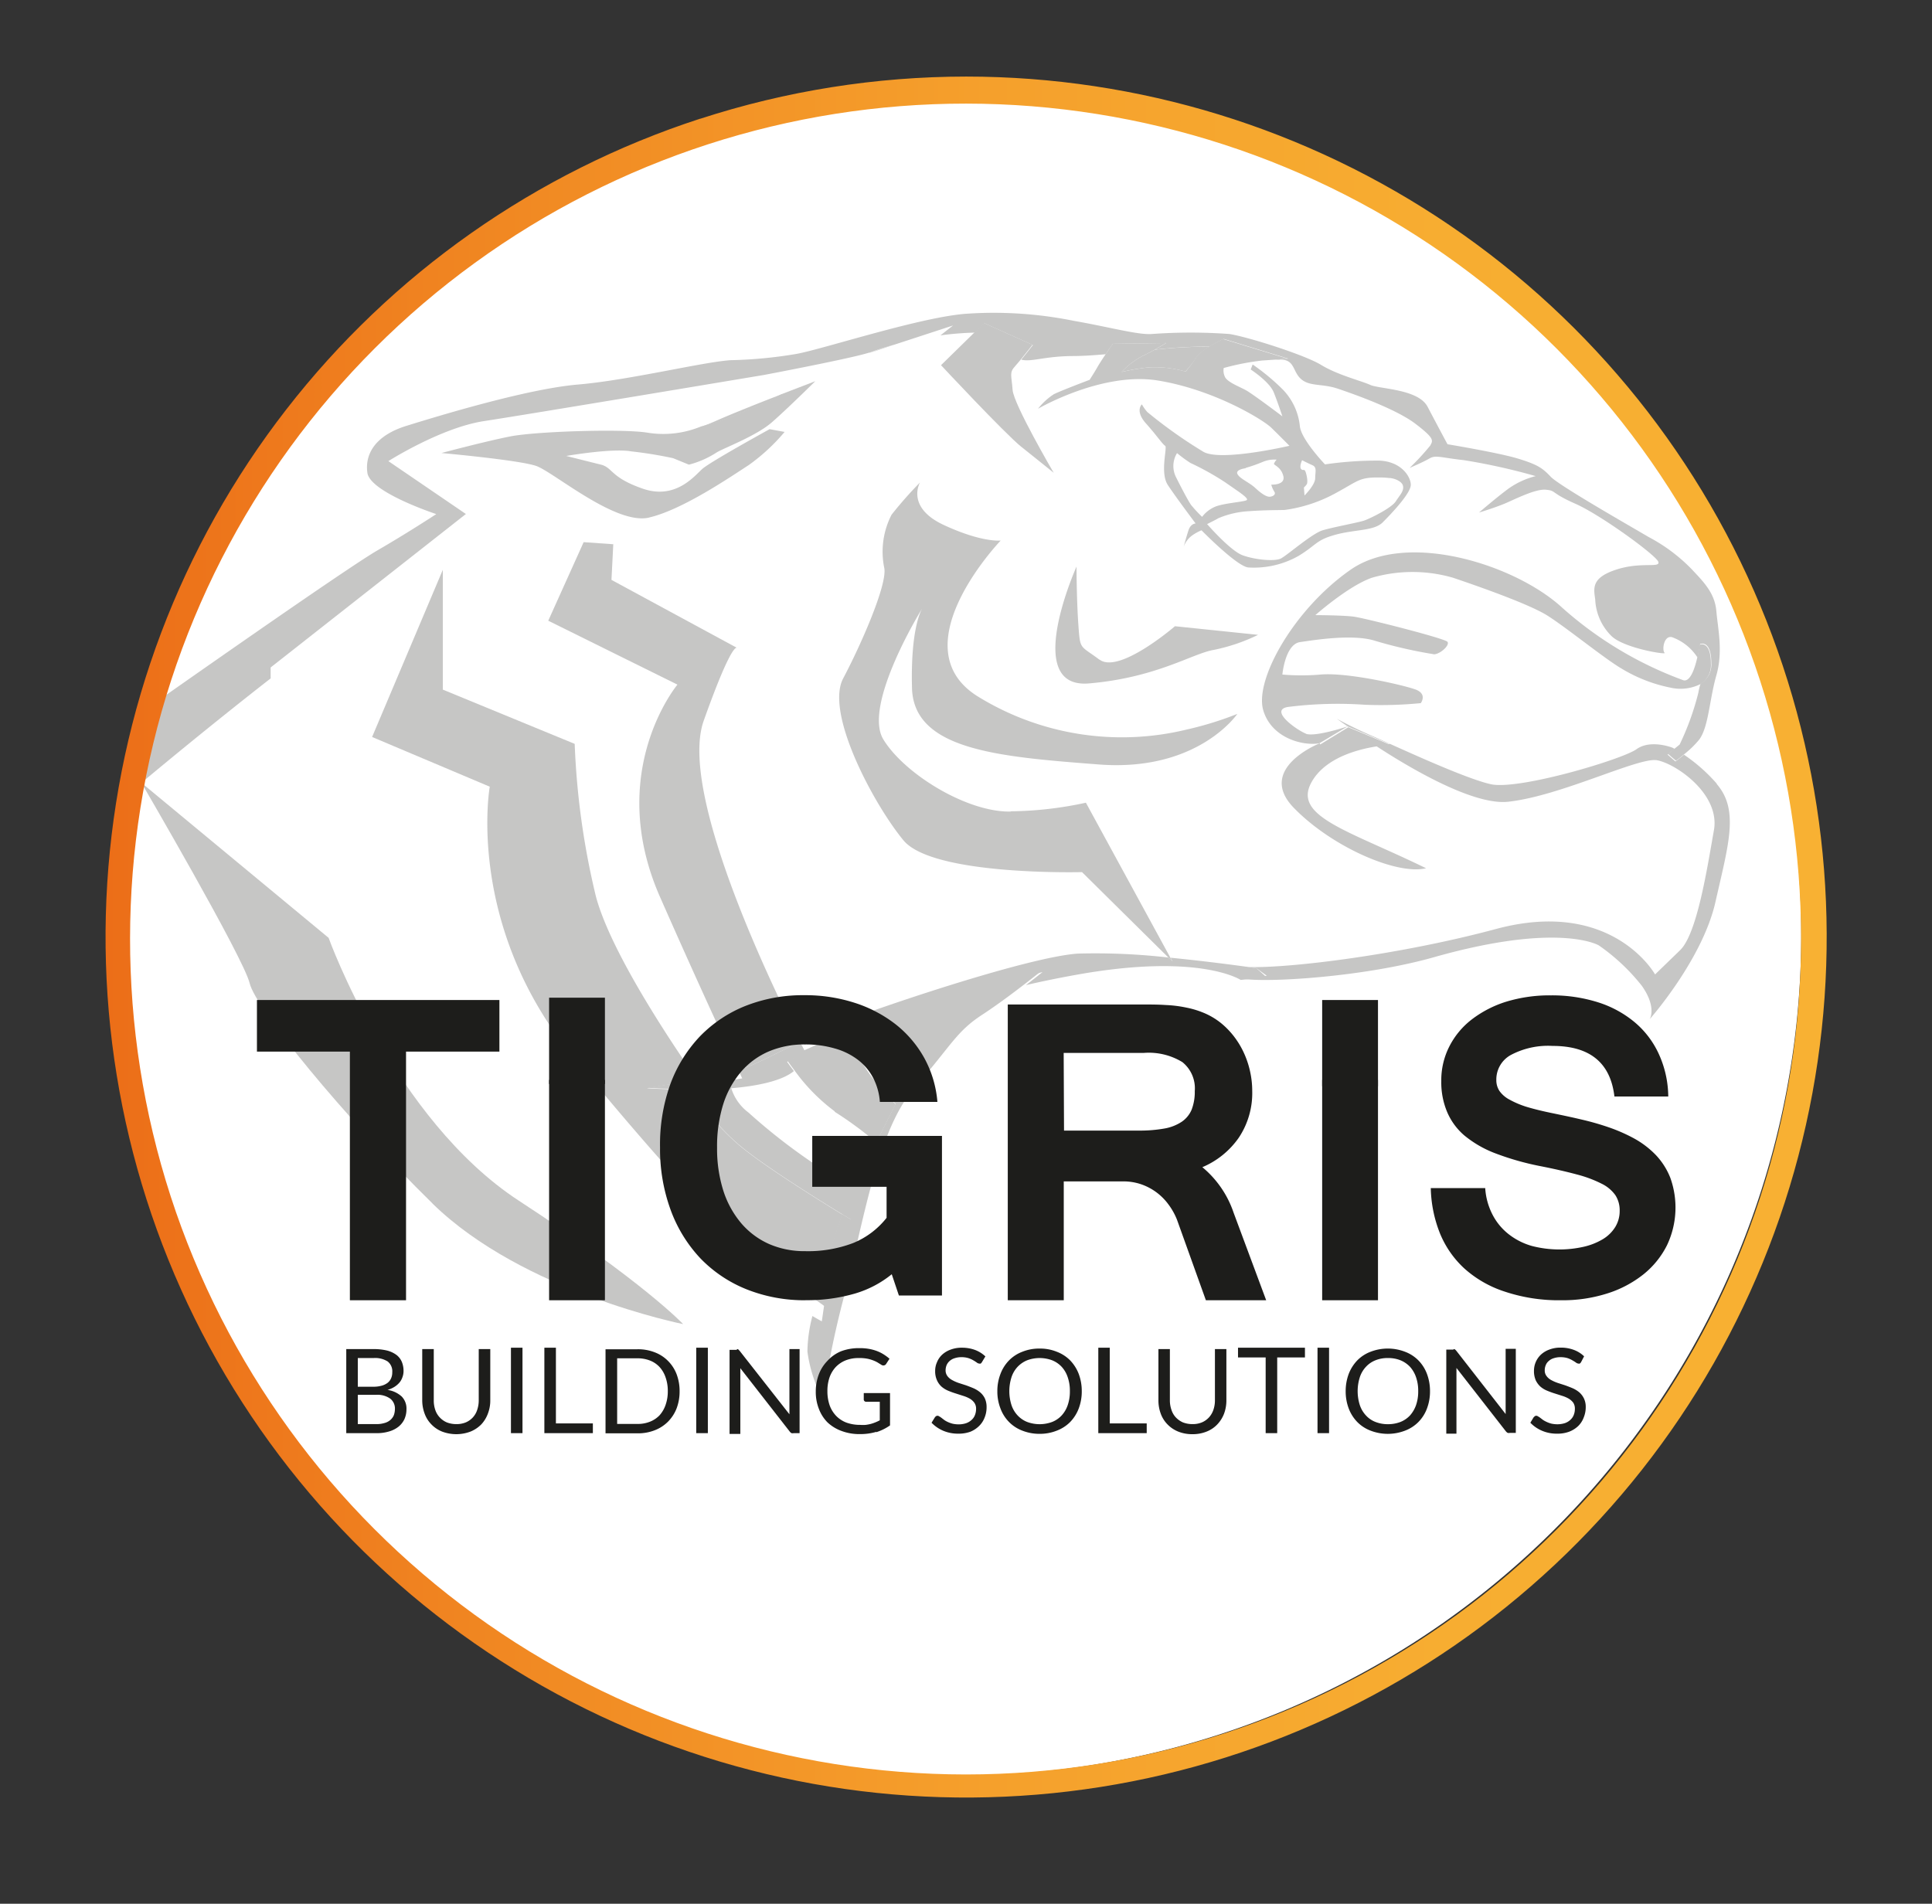 <svg id="Calque_1" data-name="Calque 1" xmlns="http://www.w3.org/2000/svg" xmlns:xlink="http://www.w3.org/1999/xlink" viewBox="0 0 224.3 221.04"><rect x="0" y="0" width="224.3" height="221.04" fill="#333333" stroke="none"/><defs><style>.cls-1{fill:none;}.cls-2{fill:#fff;fill-rule:evenodd;}.cls-3{fill:#c6c6c5;}.cls-4{clip-path:url(#clip-path);}.cls-5{fill:url(#Dégradé_sans_nom_16);}.cls-6{fill:#1d1d1b;}</style><clipPath id="clip-path" transform="translate(11.65 7.89)"><path id="SVGID" class="cls-1" d="M8.16,131a97,97,0,1,1,92.32,67.14h0A97.11,97.11,0,0,1,8.16,131M69.64,5.89A99.91,99.91,0,1,0,100.52,1a100,100,0,0,0-30.88,4.9"/></clipPath><linearGradient id="Dégradé_sans_nom_16" x1="-208.89" y1="526.25" x2="-206.39" y2="526.25" gradientTransform="matrix(80.15, 0, 0, -80.15, 16755.13, 42290.76)" gradientUnits="userSpaceOnUse"><stop offset="0" stop-color="#ec6e18"/><stop offset="0.25" stop-color="#f18a23"/><stop offset="0.51" stop-color="#f5a02c"/><stop offset="0.77" stop-color="#f7ad31"/><stop offset="1" stop-color="#f8b133"/></linearGradient></defs><title>tigris-logo-new</title><path class="cls-2" d="M197.47,100.58A97.68,97.68,0,1,1,99.8,2.9a97.68,97.68,0,0,1,97.67,97.68" transform="translate(11.65 7.89)"/><path class="cls-3" d="M68.67,118.62h0a28.42,28.42,0,0,0,5.15,6.13c2.63,2.36,9.73,6.77,12.35,8.37l1,.6,1.37-4.35s-.38-.05-.94-.16a13.06,13.06,0,0,1-3.49-1.16,68.2,68.2,0,0,1-8.87-6.77,5.59,5.59,0,0,1-2-2.85,1.48,1.48,0,0,1,.06-.94h0Z" transform="translate(11.65 7.89)"/><path class="cls-3" d="M92.2,32.11a27.56,27.56,0,0,0-2.92,1l2.92-1" transform="translate(11.65 7.89)"/><path class="cls-3" d="M70.05,75.79c2.72-7.64,3.58-8.47,3.82-8.48L59.34,59.44l.21-4.14-3.44-.24L52,64.18,67,71.6s-8.45,10.11-2,24.71c5,11.34,8,17.71,9.09,20a12.57,12.57,0,0,0,1.27-.42c1.61-.66,3.76-1.78,5.89-2.85C78.6,107.84,67,84.34,70.05,75.79" transform="translate(11.65 7.89)"/><path class="cls-3" d="M118.54,35.3a25.77,25.77,0,0,1,3.11-.53,13.11,13.11,0,0,1,4.33.48,13.39,13.39,0,0,0,1.27-1.65,5.81,5.81,0,0,1,1.52-1.24h-.23a54.23,54.23,0,0,0-6.15.36c-.46.26-1,.54-1.47.76a9.76,9.76,0,0,0-2.38,1.83" transform="translate(11.65 7.89)"/><path class="cls-3" d="M106.94,44l3.74,3s-4.65-7.94-4.77-9.62-.41-2,.29-2.75c.19-.21.42-.49.67-.79.65-.79,1.35-1.7,1.35-1.7l-5.63-2.52-1.1,1.08L97.6,34.51s7.32,7.85,9.34,9.5" transform="translate(11.65 7.89)"/><path class="cls-3" d="M114.8,36.23s-3.23,1.22-4.1,1.65a7.5,7.5,0,0,0-1.84,1.69s7.42-4.33,13.91-3.28,12.2,4.54,13.16,5.47,2.12,2.11,2.12,2.11-8,1.87-10,.69a54.6,54.6,0,0,1-6.5-4.61,5.15,5.15,0,0,1-.63-.89s-.84.74.47,2.21,1.94,2.44,2.23,2.6-.63,3.12.31,4.55,3.23,4.47,3.23,4.47-.57,0-.83.79-.56,1.92-.56,1.92a2.79,2.79,0,0,1,1-1.33,5.65,5.65,0,0,1,1.07-.59s4.2,4.29,5.48,4.32a10.52,10.52,0,0,0,5.78-1.34c2.14-1.3,2-1.83,4.28-2.46s4.49-.43,5.5-1.44,3.27-3.39,3.26-4.36-1.12-2.71-3.67-2.81a42.07,42.07,0,0,0-6.29.44s-2.77-2.89-2.92-4.44a7.12,7.12,0,0,0-2.15-4.42,25.07,25.07,0,0,0-3.33-2.74l-.23.58s2.18,1.41,2.68,2.66,1,2.78,1,2.78-3.49-2.64-4.28-3.06-2.16-.94-2.4-1.55a1.67,1.67,0,0,1-.13-1,28.82,28.82,0,0,1,4.46-.87l1.47-.1,1.5-.11-7.5-2.29s-.81.39-1.61.88a5.34,5.34,0,0,0-1.52,1.24A14.05,14.05,0,0,1,126,35.25a13.11,13.11,0,0,0-4.33-.48,25.77,25.77,0,0,0-3.11.53,9.76,9.76,0,0,1,2.38-1.83c.48-.22,1-.5,1.47-.76.73-.41,1.32-.77,1.32-.77l-6.19.08-.83,1.22c-.4.6-.83,1.26-1,1.58-.37.64-.87,1.41-.87,1.41m18.09,10.22a18,18,0,0,0,2-.7,3.45,3.45,0,0,1,1.64-.27,1.34,1.34,0,0,0-.31.46c-.07.19.81.35,1.08,1.44s-1.4,1-1.4,1a2.88,2.88,0,0,0,.34.79c.22.3-.05.55-.45.61s-1-.32-1.73-1-1.84-1.1-2.09-1.64,1-.67,1-.67m-5.1,5.65a15.77,15.77,0,0,1-1.28-1.38c-.31-.45-1-1.73-1.75-3.23a2.87,2.87,0,0,1,.12-2.79,16.65,16.65,0,0,0,1.55,1.14,31.82,31.82,0,0,1,4.07,2.27c1.41,1,2.86,1.88,2.43,2.07s-2.51.33-3.54.71a3.72,3.72,0,0,0-1.6,1.21m15.79-2.91c2.27-1.23,2.48-1.69,4.71-1.66a10,10,0,0,1,1.22.06c.5,0,1.51.35,1.61.94s-.34,1-.85,1.78-3,2-3.69,2.23-3.55.75-4.79,1.12-4.14,2.92-4.86,3.28-3,.15-4.44-.38-4.12-3.62-4.12-3.62.9-.44,1.33-.69a10.57,10.57,0,0,1,3.57-.81c1.69-.12,2.76-.11,4.12-.14a17.13,17.13,0,0,0,6.19-2.11m-4.19-3.67s.65.34,1.2.58.34.73.33,1.52-1.24,2-1.24,2l-.07-.93a2.47,2.47,0,0,0,.31-.34c.16-.19.08-.87-.09-1.4s-.3-.13-.54-.4.1-1,.1-1" transform="translate(11.65 7.89)"/><path class="cls-3" d="M68.67,118.62h0l4.62-1.13-3.53.6-.48-.68c-3,.59-5.82,1-5.82,1s2.28.17,5.21.16" transform="translate(11.65 7.89)"/><path class="cls-3" d="M38.56,131.85c10.51,10.29,29.1,14,29.1,14S63.12,141,48.6,131.53,26.5,101,26.5,101L4.77,83s11.85,20.3,12.56,23.26,10.74,15.29,21.23,25.58" transform="translate(11.65 7.89)"/><path class="cls-3" d="M68.67,118.62c-2.93,0-5.21-.16-5.21-.16s2.84-.46,5.82-1c-2-2.88-9.84-14.24-11.73-21.2a89.57,89.57,0,0,1-2.48-17.78L39.76,72.18l0-13.91L31.55,77.68l13.66,5.77s-2.88,16.07,9.73,31.44,19.27,21.86,21.46,23.4c1.65,1.15,5.11,3.65,6.74,4.83.72-2.83,1.77-6.34,3-10-2.62-1.6-9.72-6-12.35-8.37a28.42,28.42,0,0,1-5.15-6.13" transform="translate(11.65 7.89)"/><path class="cls-3" d="M105.7,86.34c-5.12.1-12.37-4.4-14.79-8.37-2.36-3.82,4-14.42,4.49-15.18-.18.32-1.34,2.53-1.17,9.19.18,7.25,10.16,8,21.68,8.89S132,75,132,75a39.06,39.06,0,0,1-5.85,1.81,31.85,31.85,0,0,1-24.3-3.85c-9.18-5.74,2.68-18.09,2.68-18.09s-2.14.27-6.6-1.8-2.77-4.94-2.77-4.94a46.17,46.17,0,0,0-3.3,3.74A9.36,9.36,0,0,0,91,58c.44,1.83-2.63,8.85-4.76,12.88s3.57,14.65,7,18.8,20.73,3.69,20.73,3.69L124,103.29l.47.46-.24-.44-9.81-18a42.91,42.91,0,0,1-8.74,1" transform="translate(11.65 7.89)"/><path class="cls-3" d="M85.26,121.2a42.44,42.44,0,0,1,4.28,3.1l.55.45,2.24-4.42-.65-.67c-1-1.1-3-3.34-3.55-4.92a20.09,20.09,0,0,1-.63-2.22,8.67,8.67,0,0,1-.17-1l-7.56,3.75s.3.44.79,1.08a21.74,21.74,0,0,0,4.7,4.8" transform="translate(11.65 7.89)"/><path class="cls-3" d="M63.74,52.19c3.88-.91,9.46-4.74,11.52-6.07a22.41,22.41,0,0,0,4.18-3.86l-1.74-.32s-6.91,3.8-7.82,4.62-3.11,3.6-6.9,2.29-3.46-2.45-4.89-2.8-4-1-4-1,5.32-.93,7.56-.53a48.49,48.49,0,0,1,4.85.79l1.83.75a10.88,10.88,0,0,0,3.21-1.41c.78-.5,4.58-1.89,6.44-3.52S83,36.37,83,36.37l-3.9,1.5a53.77,53.77,0,0,1-8,3.37l-1.4.4a11.43,11.43,0,0,1-6.16.71c-2.9-.48-13-.15-15.94.43s-8,1.93-8,1.93,9,.81,11,1.5,9.19,6.88,13.08,6" transform="translate(11.65 7.89)"/><path class="cls-3" d="M141.57,78.41s-7.45,2.94-3,7.51,12,7.82,15.34,7c-9-4.4-15.53-6-13.29-10,1.56-2.8,5.3-3.79,7.5-4.14a14.21,14.21,0,0,1,1.67-.18l-4.91-2.05-3.26,2Z" transform="translate(11.65 7.89)"/><path class="cls-3" d="M42.44,51.79l-9-6.14S39.55,41.76,44.56,41s32.52-5.36,32.52-5.36,10.13-1.92,12.15-2.58l.06,0a28.32,28.32,0,0,1,2.92-.94L99,29.9l-1.47,1.15a35.65,35.65,0,0,1,4-.32l1.11-1.08,5.63,2.52s-.7.91-1.36,1.7c1.2.3,2.66-.4,6-.42,1.11,0,2.42-.09,3.81-.21.43-.64.83-1.21.83-1.21l6.19-.09s-.59.36-1.32.77a54.23,54.23,0,0,1,6.15-.36l.23,0c.82-.5,1.62-.89,1.62-.89l7.5,2.29-1.5.11a2.88,2.88,0,0,0,.57,0c1.72,0,1.41,1.41,2.43,2.28s2.42.48,4.28,1.11,6.74,2.35,9,4.08,2,1.93,1.7,2.51a28.53,28.53,0,0,1-2.4,2.6s1.58-.67,2.31-1.1,1.33-.09,4,.2a71.77,71.77,0,0,1,8.33,1.85,9.45,9.45,0,0,0-3.14,1.44c-1.36,1-3.44,2.79-3.44,2.79s1.7-.51,2.89-1,3.61-1.76,4.86-1.65.49.33,3.44,1.63,9.4,6,9.63,6.75-2-.05-4.9.9-2.61,2.16-2.43,3.46a6.34,6.34,0,0,0,1.93,4.29c1.52,1.4,6.45,2.17,6.13,1.91s-.13-2,.82-1.83a5.87,5.87,0,0,1,3,2.38c.2-.85.3-1.58.3-1.58s1.29-.53,1.3,2.22a2.55,2.55,0,0,1-1.25,2.38,8.22,8.22,0,0,0-.26,1.08,31.3,31.3,0,0,1-2.17,6l-.51.41-.83.68.91.78s.45-.3,1-.78A11.3,11.3,0,0,0,185.61,78c1.1-1.43,1.2-4.68,2-7.46s.19-5.37,0-7.51-1.59-3.46-2.81-4.78a19.91,19.91,0,0,0-5.05-3.79c-2.57-1.51-10.43-6-11.37-7s-1.51-1.4-3.75-2.09-8.23-1.68-8.23-1.68-1.22-2.27-2.31-4.35-5.58-2.05-6.66-2.54-3.79-1.15-5.7-2.32-8.52-3.26-10.65-3.59a62.31,62.31,0,0,0-9,0c-1.62.12-4.84-.79-9.07-1.53a46.74,46.74,0,0,0-12.18-.84c-5.22.27-16.79,4.09-20,4.68a52,52,0,0,1-7.67.73c-3.31.23-11.76,2.32-17.73,2.83S39,40.48,35.52,41.56,30.69,44.72,31,47s8,4.8,8,4.8-3.19,2.1-6.86,4.23S7.36,73,7.36,73L4.77,83s7.32-6.14,15-12.12l0-1.27Z" transform="translate(11.65 7.89)"/><path class="cls-3" d="M140,77.31c-1.1-.43-4.31-2.71-2.17-3.11a45.92,45.92,0,0,1,9-.26,47.67,47.67,0,0,0,6.47-.19s.81-1.07-.63-1.59-7.89-2-11-1.73a25.49,25.49,0,0,1-4.44,0s.32-3.52,2.06-3.77,5.86-.91,8.46-.22a53.73,53.73,0,0,0,7.11,1.64c.75-.06,1.82-1.06,1.54-1.45s-9.59-2.75-10.87-2.92-4.47-.18-4.47-.18,3.84-3.4,6.57-4.34a16.92,16.92,0,0,1,9.41,0c2.46.83,8.73,3,10.92,4.37s6.64,5,8.62,6.16a17.58,17.58,0,0,0,5.7,2.23,5.21,5.21,0,0,0,3.45-.39,2.55,2.55,0,0,0,1.25-2.38c0-2.75-1.3-2.22-1.3-2.22s-.1.73-.3,1.58c-.29,1.24-.8,2.73-1.57,2.56a43.63,43.63,0,0,1-14.08-8.42c-5.42-5-18-9-24.58-4.42S134,71,135,74.54c.93,3.26,4.6,4.21,6.53,3.87h0l3.25-1.94h-.05c-.43.15-3.78,1.22-4.79.83" transform="translate(11.65 7.89)"/><path class="cls-3" d="M79.14,37.87c-2.61,1-5.84,2.3-7.43,3-.67.3-1.3.56-1.93.79l1.39-.4a53.85,53.85,0,0,0,8-3.37" transform="translate(11.65 7.89)"/><path class="cls-3" d="M106.68,105.56a18.8,18.8,0,0,0-4.4,2,27.38,27.38,0,0,0-9.84,10.59c-.26.47-.51,1-.76,1.46.39.42.65.67.65.67l-2.24,4.42-.55-.45c-.68,1.59-1.34,3.24-2,4.91.56.11.94.15.94.15l-1.37,4.36-1-.6c-1.26,3.66-2.31,7.17-3,10l.91.66-.26,1.8s-.39-.21-1.09-.62a16.88,16.88,0,0,0-.58,4.13,16.17,16.17,0,0,0,1.79,5.53,110.9,110.9,0,0,1,2.67-12.71c2.21-8.67,3.78-18.68,8-23.49s4.77-6.44,7.8-8.42c1.69-1.1,3.67-2.58,5.09-3.68,1.14-.88,1.93-1.52,1.93-1.52Z" transform="translate(11.65 7.89)"/><path class="cls-3" d="M134.2,104.51l-.89-.12c-1.6-.22-5.19-.7-9.06-1.08l.24.44-.47-.46a74.25,74.25,0,0,0-10.53-.46c-4.82.33-17.42,4.38-24.26,6.8l.51.86-8,3.56-.53-1c-2.13,1.08-4.28,2.19-5.89,2.85-.33.13-.76.27-1.27.42.31.66.47,1,.47,1l-1.27.21a1.4,1.4,0,0,0-.06.94c3-.25,5.93-.84,7.33-2-.49-.64-.79-1.08-.79-1.08l7.56-3.75a6.34,6.34,0,0,0,.17,1c3.64,1.87,8.22,6.8,14.78-4.91a18.8,18.8,0,0,1,4.4-2l2.75-.76s-.79.64-1.93,1.52c2-.47,4.11-.89,6.14-1.25,14.08-2.48,18.79.65,18.79.65l3-.32Z" transform="translate(11.65 7.89)"/><path class="cls-3" d="M187.68,83.12a19.62,19.62,0,0,0-3.82-3.38c-.58.48-1,.78-1,.78l-.91-.79.83-.67-.27-.14s-2.53-1-4.17.18-13.71,4.79-16.93,4.06-11.25-4.52-13.75-5.6-4.1-2-4.1-2,.46.35,1.26.9l0,0,4.91,2.05a14.21,14.21,0,0,0-1.67.18c4.58,3,11.52,6.92,15.37,6.51,6.12-.66,15.14-5.2,17.29-4.82s7.37,3.9,6.61,8.14-1.93,12-3.93,13.92l-2.9,2.81s-4.93-8.89-18.42-5.29c-11.13,3-24,4.58-28.78,4.43l.89.12,1.23.89-3,.32c2.66.54,14.3-.14,22.55-2.51,14.47-4.07,19-1.33,19-1.33a23.19,23.19,0,0,1,5,4.7c1.76,2.5.91,3.86.91,3.86s6.12-6.91,7.63-13.61,2.78-10.68.13-13.71" transform="translate(11.65 7.89)"/><path class="cls-3" d="M116,68.71c-2.29-1.72-2.24-1.09-2.45-4s-.22-6.81-.22-6.81-6.39,14.23,1.45,13.56,12-3.47,14.48-3.89a21.38,21.38,0,0,0,5.15-1.75l-9.65-1s-6.49,5.6-8.76,3.87" transform="translate(11.65 7.89)"/><g class="cls-4"><rect class="cls-5" width="224.3" height="221.04"/></g><path class="cls-6" d="M29.89,154.06v3.4H32a3.21,3.21,0,0,0,1-.13,1.7,1.7,0,0,0,.68-.36,1.48,1.48,0,0,0,.4-.56,2.3,2.3,0,0,0,.12-.71,1.45,1.45,0,0,0-.55-1.2,2.59,2.59,0,0,0-1.64-.44Zm0-.94h1.77a3.5,3.5,0,0,0,1-.12,2,2,0,0,0,.7-.34,1.38,1.38,0,0,0,.4-.53,1.65,1.65,0,0,0,.13-.68,1.45,1.45,0,0,0-.53-1.26,2.71,2.71,0,0,0-1.63-.4H29.89Zm-1.34,5.39v-9.76h3.16a6.59,6.59,0,0,1,1.58.17,3.15,3.15,0,0,1,1.09.51,2,2,0,0,1,.62.8,2.76,2.76,0,0,1,.2,1.07,2,2,0,0,1-.12.69,2,2,0,0,1-.33.62,2.62,2.62,0,0,1-.58.51,3.16,3.16,0,0,1-.83.37,3.11,3.11,0,0,1,1.65.77,2,2,0,0,1,.55,1.47,2.83,2.83,0,0,1-.23,1.14,2.48,2.48,0,0,1-.67.87,3.15,3.15,0,0,1-1.11.57,4.78,4.78,0,0,1-1.48.2Z" transform="translate(11.65 7.89)"/><path class="cls-6" d="M41.33,157.46a2.8,2.8,0,0,0,1.1-.2,2.4,2.4,0,0,0,.82-.58,2.34,2.34,0,0,0,.5-.87,3.39,3.39,0,0,0,.18-1.13v-5.93h1.34v5.93a4.21,4.21,0,0,1-.28,1.57,3.7,3.7,0,0,1-.77,1.25,3.74,3.74,0,0,1-1.25.83,4.66,4.66,0,0,1-3.29,0,3.51,3.51,0,0,1-1.24-.83,3.46,3.46,0,0,1-.79-1.25,4.43,4.43,0,0,1-.28-1.57v-5.93h1.34v5.93a3.33,3.33,0,0,0,.17,1.12,2.34,2.34,0,0,0,.52.88,2.44,2.44,0,0,0,.82.58,3,3,0,0,0,1.11.2" transform="translate(11.65 7.89)"/><rect class="cls-6" x="59.32" y="156.48" width="1.34" height="9.92"/><polygon class="cls-6" points="63.2 156.48 63.2 166.4 68.83 166.4 68.83 165.27 64.54 165.27 64.54 156.48 63.2 156.48"/><path class="cls-6" d="M65.88,153.64a4.69,4.69,0,0,0-.26-1.61,3.37,3.37,0,0,0-.7-1.2,3,3,0,0,0-1.11-.75,3.94,3.94,0,0,0-1.45-.26H60v7.62h2.36a3.75,3.75,0,0,0,1.45-.26,3.14,3.14,0,0,0,1.11-.74,3.55,3.55,0,0,0,.7-1.2,4.71,4.71,0,0,0,.26-1.6m1.37,0a5.54,5.54,0,0,1-.35,2,4.51,4.51,0,0,1-1,1.54,4.43,4.43,0,0,1-1.55,1,5.3,5.3,0,0,1-2,.35h-3.7v-9.76h3.7a5.3,5.3,0,0,1,2,.35,4.32,4.32,0,0,1,1.55,1,4.41,4.41,0,0,1,1,1.54,5.52,5.52,0,0,1,.35,2" transform="translate(11.65 7.89)"/><rect class="cls-6" x="80.83" y="156.48" width="1.35" height="9.92"/><path class="cls-6" d="M73.9,148.76a.35.35,0,0,1,.11,0l.1.07.1.11L80,156.32l0-.34c0-.11,0-.22,0-.31v-6.92h1.18v9.76h-.67a.68.68,0,0,1-.27,0,.72.72,0,0,1-.21-.19l-5.73-7.35c0,.12,0,.23,0,.33s0,.21,0,.3v7H73.05v-9.76h.85" transform="translate(11.65 7.89)"/><path class="cls-6" d="M90.08,158.36a6.43,6.43,0,0,1-1.86.26,5.9,5.9,0,0,1-2.16-.36,4.76,4.76,0,0,1-1.64-1,4.47,4.47,0,0,1-1-1.57,5.32,5.32,0,0,1-.36-2,5.6,5.6,0,0,1,.35-2,4.54,4.54,0,0,1,1-1.57A4.44,4.44,0,0,1,86,149a5.87,5.87,0,0,1,2.11-.36,6.28,6.28,0,0,1,1.09.08,5.39,5.39,0,0,1,.94.25,4.46,4.46,0,0,1,.79.39,5.58,5.58,0,0,1,.69.51l-.39.6a.36.36,0,0,1-.23.17.39.39,0,0,1-.32-.06l-.37-.23a3.14,3.14,0,0,0-.52-.26,4.21,4.21,0,0,0-.73-.22,4.87,4.87,0,0,0-1-.08,4.06,4.06,0,0,0-1.51.26,3.32,3.32,0,0,0-1.16.77,3.44,3.44,0,0,0-.73,1.21,4.75,4.75,0,0,0-.25,1.6,4.93,4.93,0,0,0,.26,1.65,3.5,3.5,0,0,0,.76,1.23,3.28,3.28,0,0,0,1.2.78,4.63,4.63,0,0,0,1.58.26,4.36,4.36,0,0,0,.65,0,5,5,0,0,0,.58-.11,4.72,4.72,0,0,0,.53-.18,4.9,4.9,0,0,0,.52-.24v-2.15H88.92a.29.29,0,0,1-.21-.08.25.25,0,0,1-.08-.18v-.75h3.05v3.75a5.82,5.82,0,0,1-1.6.79" transform="translate(11.65 7.89)"/><path class="cls-6" d="M102.34,150.28a.64.64,0,0,1-.13.15.35.35,0,0,1-.18,0,.5.5,0,0,1-.28-.12,4.56,4.56,0,0,0-.39-.25,2.87,2.87,0,0,0-.58-.26,2.69,2.69,0,0,0-.81-.11,2.39,2.39,0,0,0-.79.12,1.55,1.55,0,0,0-.58.32,1.38,1.38,0,0,0-.35.48,1.69,1.69,0,0,0-.12.6,1.11,1.11,0,0,0,.21.67,1.63,1.63,0,0,0,.54.46,4.46,4.46,0,0,0,.76.34l.87.28c.3.11.59.22.87.34a3.24,3.24,0,0,1,.76.47,2.15,2.15,0,0,1,.55.71,2.38,2.38,0,0,1,.2,1,3.16,3.16,0,0,1-.22,1.2,2.76,2.76,0,0,1-.65,1,3.14,3.14,0,0,1-1,.66,3.94,3.94,0,0,1-1.41.23,4.38,4.38,0,0,1-1.76-.34,4.17,4.17,0,0,1-1.35-.93l.39-.63a.8.8,0,0,1,.13-.13.37.37,0,0,1,.18-.05.37.37,0,0,1,.2.08,1.64,1.64,0,0,1,.26.17L98,157a2.73,2.73,0,0,0,.42.23,3.2,3.2,0,0,0,.55.19,3.47,3.47,0,0,0,.68.07,2.76,2.76,0,0,0,.85-.13,1.78,1.78,0,0,0,.63-.37,1.41,1.41,0,0,0,.4-.56,1.94,1.94,0,0,0,.14-.73,1.19,1.19,0,0,0-.21-.73,1.74,1.74,0,0,0-.53-.47,3.77,3.77,0,0,0-.76-.32l-.87-.28a9.25,9.25,0,0,1-.88-.32,2.94,2.94,0,0,1-.76-.47,2.22,2.22,0,0,1-.53-.74,2.52,2.52,0,0,1-.21-1.09,2.41,2.41,0,0,1,.21-1,2.44,2.44,0,0,1,.59-.87,2.9,2.9,0,0,1,1-.6,3.6,3.6,0,0,1,1.31-.22,4.33,4.33,0,0,1,1.52.26,3.57,3.57,0,0,1,1.2.75Z" transform="translate(11.65 7.89)"/><path class="cls-6" d="M112.56,153.64a4.79,4.79,0,0,0-.25-1.62,3.35,3.35,0,0,0-.7-1.21,3.1,3.1,0,0,0-1.11-.76,4.17,4.17,0,0,0-2.9,0,3.18,3.18,0,0,0-1.11.76,3.23,3.23,0,0,0-.71,1.21,5.34,5.34,0,0,0,0,3.23,3.27,3.27,0,0,0,.71,1.2,3.06,3.06,0,0,0,1.11.76,4.17,4.17,0,0,0,2.9,0,3,3,0,0,0,1.11-.76,3.39,3.39,0,0,0,.7-1.2,4.81,4.81,0,0,0,.25-1.61m1.38,0a5.6,5.6,0,0,1-.35,2,4.58,4.58,0,0,1-1,1.58,4.34,4.34,0,0,1-1.55,1,5.3,5.3,0,0,1-2,.37,5.39,5.39,0,0,1-2-.37,4.3,4.3,0,0,1-1.54-1,4.42,4.42,0,0,1-1-1.58,5.39,5.39,0,0,1-.36-2,5.46,5.46,0,0,1,.36-2,4.51,4.51,0,0,1,1-1.58,4.3,4.3,0,0,1,1.54-1,5.2,5.2,0,0,1,2-.37,5.11,5.11,0,0,1,2,.37,4.34,4.34,0,0,1,1.55,1,4.68,4.68,0,0,1,1,1.58,5.67,5.67,0,0,1,.35,2" transform="translate(11.65 7.89)"/><polygon class="cls-6" points="127.51 156.48 127.51 166.4 133.13 166.4 133.13 165.27 128.84 165.27 128.84 156.48 127.51 156.48"/><path class="cls-6" d="M126.79,157.46a2.77,2.77,0,0,0,1.1-.2,2.4,2.4,0,0,0,.82-.58,2.5,2.5,0,0,0,.51-.87,3.39,3.39,0,0,0,.18-1.13v-5.93h1.33v5.93a4.42,4.42,0,0,1-.27,1.57,3.75,3.75,0,0,1-.79,1.25,3.42,3.42,0,0,1-1.24.83,4.28,4.28,0,0,1-1.64.3,4.33,4.33,0,0,1-1.65-.3,3.6,3.6,0,0,1-1.24-.83,3.46,3.46,0,0,1-.79-1.25,4.42,4.42,0,0,1-.27-1.57v-5.93h1.33v5.93a3.33,3.33,0,0,0,.18,1.12,2.32,2.32,0,0,0,.51.88,2.54,2.54,0,0,0,.82.58,3,3,0,0,0,1.11.2" transform="translate(11.65 7.89)"/><polygon class="cls-6" points="143.73 156.48 143.73 157.61 146.94 157.61 146.94 166.4 148.28 166.4 148.28 157.61 151.5 157.61 151.5 156.48 143.73 156.48"/><rect class="cls-6" x="152.96" y="156.48" width="1.34" height="9.92"/><path class="cls-6" d="M153,153.64a4.79,4.79,0,0,0-.25-1.62,3.5,3.5,0,0,0-.7-1.21,3.18,3.18,0,0,0-1.11-.76,3.78,3.78,0,0,0-1.45-.26,3.71,3.71,0,0,0-1.45.26,3,3,0,0,0-1.11.76,3.23,3.23,0,0,0-.71,1.21,5.34,5.34,0,0,0,0,3.23,3.27,3.27,0,0,0,.71,1.2,2.9,2.9,0,0,0,1.11.76,3.9,3.9,0,0,0,1.45.26,4,4,0,0,0,1.45-.26,3.06,3.06,0,0,0,1.11-.76,3.55,3.55,0,0,0,.7-1.2,4.81,4.81,0,0,0,.25-1.61m1.37,0a5.6,5.6,0,0,1-.35,2,4.42,4.42,0,0,1-1,1.58,4.34,4.34,0,0,1-1.55,1,5.56,5.56,0,0,1-4,0,4.3,4.3,0,0,1-1.54-1,4.58,4.58,0,0,1-1-1.58,5.6,5.6,0,0,1-.35-2,5.67,5.67,0,0,1,.35-2,4.68,4.68,0,0,1,1-1.58,4.3,4.3,0,0,1,1.54-1,5.56,5.56,0,0,1,4,0,4.34,4.34,0,0,1,1.55,1,4.51,4.51,0,0,1,1,1.58,5.67,5.67,0,0,1,.35,2" transform="translate(11.65 7.89)"/><path class="cls-6" d="M157.1,148.76a.24.24,0,0,1,.11,0l.11.07.1.11,5.73,7.35c0-.11,0-.23,0-.34s0-.22,0-.31v-6.92h1.18v9.76h-.68a.67.67,0,0,1-.26,0,.75.75,0,0,1-.22-.19l-5.73-7.35c0,.12,0,.23,0,.33s0,.21,0,.3v7h-1.18v-9.76h.84" transform="translate(11.65 7.89)"/><path class="cls-6" d="M171.9,150.28a.67.67,0,0,1-.14.15.29.29,0,0,1-.17,0,.5.5,0,0,1-.28-.12c-.1-.07-.24-.16-.4-.25a3,3,0,0,0-.57-.26,2.76,2.76,0,0,0-.82-.11,2.43,2.43,0,0,0-.79.12,1.44,1.44,0,0,0-.57.32,1.17,1.17,0,0,0-.35.48,1.5,1.5,0,0,0-.12.6,1.05,1.05,0,0,0,.21.67,1.59,1.59,0,0,0,.53.46,4.57,4.57,0,0,0,.77.34l.87.28c.3.11.59.22.87.34a3.24,3.24,0,0,1,.76.47,2.27,2.27,0,0,1,.54.71,2.23,2.23,0,0,1,.21,1,3.17,3.17,0,0,1-.23,1.2,2.73,2.73,0,0,1-.64,1,3.19,3.19,0,0,1-1.05.66,3.86,3.86,0,0,1-1.41.23,4.3,4.3,0,0,1-1.75-.34,4.07,4.07,0,0,1-1.35-.93l.38-.63.14-.13a.35.35,0,0,1,.18-.05.4.4,0,0,1,.2.08,1.64,1.64,0,0,1,.26.17l.33.25a3.45,3.45,0,0,0,.43.23,3.4,3.4,0,0,0,.54.19,3.55,3.55,0,0,0,.68.07,2.88,2.88,0,0,0,.86-.13,1.78,1.78,0,0,0,.63-.37,1.51,1.51,0,0,0,.4-.56,1.94,1.94,0,0,0,.14-.73,1.26,1.26,0,0,0-.2-.73,1.91,1.91,0,0,0-.54-.47,3.77,3.77,0,0,0-.76-.32l-.88-.28c-.29-.09-.58-.2-.87-.32a2.78,2.78,0,0,1-.76-.47,2.4,2.4,0,0,1-.54-.74,2.69,2.69,0,0,1-.2-1.09,2.57,2.57,0,0,1,.2-1,2.61,2.61,0,0,1,.6-.87,2.9,2.9,0,0,1,1-.6,3.56,3.56,0,0,1,1.31-.22,4.23,4.23,0,0,1,1.51.26,3.39,3.39,0,0,1,1.2.75Z" transform="translate(11.65 7.89)"/><polygon class="cls-6" points="57.98 122.1 47.14 122.1 47.14 150.97 40.62 150.97 40.62 122.1 29.83 122.1 29.83 116.11 57.98 116.11 57.98 122.1"/><path class="cls-6" d="M81.86,143.08A18.13,18.13,0,0,1,75,141.8a15.38,15.38,0,0,1-5.34-3.59,16.41,16.41,0,0,1-3.44-5.59,20.5,20.5,0,0,1-1.24-7.27A20.75,20.75,0,0,1,66.17,118a16.18,16.18,0,0,1,3.44-5.56,15.23,15.23,0,0,1,5.3-3.54,18.14,18.14,0,0,1,6.81-1.24,18.71,18.71,0,0,1,5.84.88,15.37,15.37,0,0,1,4.77,2.5,13,13,0,0,1,3.32,3.9,12.7,12.7,0,0,1,1.53,5.11H90.5a7.13,7.13,0,0,0-.79-2.81,6.33,6.33,0,0,0-1.79-2.1,7.92,7.92,0,0,0-2.67-1.3,12,12,0,0,0-3.45-.46,10.51,10.51,0,0,0-4.15.79,8.83,8.83,0,0,0-3.21,2.32,10.83,10.83,0,0,0-2.1,3.75,16.32,16.32,0,0,0-.74,5.11,16.11,16.11,0,0,0,.74,5.05,11.06,11.06,0,0,0,2.1,3.78,9.14,9.14,0,0,0,3.22,2.38,10.25,10.25,0,0,0,4.15.82,14.74,14.74,0,0,0,5.58-.94,9.48,9.48,0,0,0,3.89-2.93v-3.6H82.65V124H97.71v18.53h-5l-.83-2.47a12.24,12.24,0,0,1-4.3,2.25,19.79,19.79,0,0,1-5.71.76" transform="translate(11.65 7.89)"/><path class="cls-6" d="M111.88,123.38h8.66a16.26,16.26,0,0,0,3-.24,5.27,5.27,0,0,0,2-.78,3.21,3.21,0,0,0,1.16-1.42,5.72,5.72,0,0,0,.36-2.15,3.9,3.9,0,0,0-1.44-3.36,7.48,7.48,0,0,0-4.46-1.07h-9.32Zm23.47,19.7h-7L125,133.74a7.66,7.66,0,0,0-1-1.79,6.57,6.57,0,0,0-3.15-2.33,6.34,6.34,0,0,0-2-.34h-7v13.8h-6.5V108.74H121c.93,0,1.82,0,2.66.06a14.3,14.3,0,0,1,2.42.3,10.52,10.52,0,0,1,2.23.7,8.21,8.21,0,0,1,2,1.27,9.46,9.46,0,0,1,1.48,1.62,9.85,9.85,0,0,1,1.07,1.89,10.59,10.59,0,0,1,.65,2.07,10.37,10.37,0,0,1,.22,2.14,9.33,9.33,0,0,1-1.55,5.4,9.79,9.79,0,0,1-4.24,3.44,11.73,11.73,0,0,1,3.63,5.29Z" transform="translate(11.65 7.89)"/><path class="cls-6" d="M169.59,143.08a19.78,19.78,0,0,1-6.53-1,13,13,0,0,1-4.68-2.67,11.38,11.38,0,0,1-2.86-4.11,15,15,0,0,1-1.06-5.24h6.32a7.74,7.74,0,0,0,.9,3.18,6.88,6.88,0,0,0,1.9,2.23,7.82,7.82,0,0,0,2.63,1.31,12.76,12.76,0,0,0,6,.09,7.6,7.6,0,0,0,2.24-.89,4.29,4.29,0,0,0,1.43-1.41,3.55,3.55,0,0,0,.51-1.87,3.22,3.22,0,0,0-.5-1.82,4.23,4.23,0,0,0-1.59-1.33,14.25,14.25,0,0,0-2.9-1.08c-1.19-.32-2.66-.66-4.41-1A31.85,31.85,0,0,1,161.9,126a12.72,12.72,0,0,1-3.55-2.06,7.38,7.38,0,0,1-2-2.74,8.83,8.83,0,0,1-.67-3.56,8.61,8.61,0,0,1,.92-4,9.23,9.23,0,0,1,2.6-3.15,12.83,12.83,0,0,1,4-2.07,17.3,17.3,0,0,1,5.21-.74,17.67,17.67,0,0,1,5.45.8,12.49,12.49,0,0,1,4.26,2.31,10.49,10.49,0,0,1,2.81,3.69,12.11,12.11,0,0,1,1.1,4.94h-6.25q-.69-5.87-7.18-5.87a9.22,9.22,0,0,0-4.86,1.06,3.24,3.24,0,0,0-1.67,2.88,2.26,2.26,0,0,0,.37,1.3,3.33,3.33,0,0,0,1.17,1,10.57,10.57,0,0,0,2.06.86c.84.25,1.87.5,3.06.74,1,.21,2.11.44,3.2.7a31.3,31.3,0,0,1,3.22.92,19.33,19.33,0,0,1,3,1.33,10.61,10.61,0,0,1,2.45,1.89,8.26,8.26,0,0,1,1.66,2.61,10.2,10.2,0,0,1-.38,7.86,10.15,10.15,0,0,1-2.74,3.38,13,13,0,0,1-4.19,2.21,17,17,0,0,1-5.31.79" transform="translate(11.65 7.89)"/><rect class="cls-6" x="63.75" y="115.84" width="6.48" height="10.02"/><rect class="cls-6" x="63.75" y="125.39" width="6.48" height="25.58"/><rect class="cls-6" x="153.5" y="125.39" width="6.48" height="25.58"/><rect class="cls-6" x="153.5" y="116.11" width="6.48" height="10.01"/></svg>
